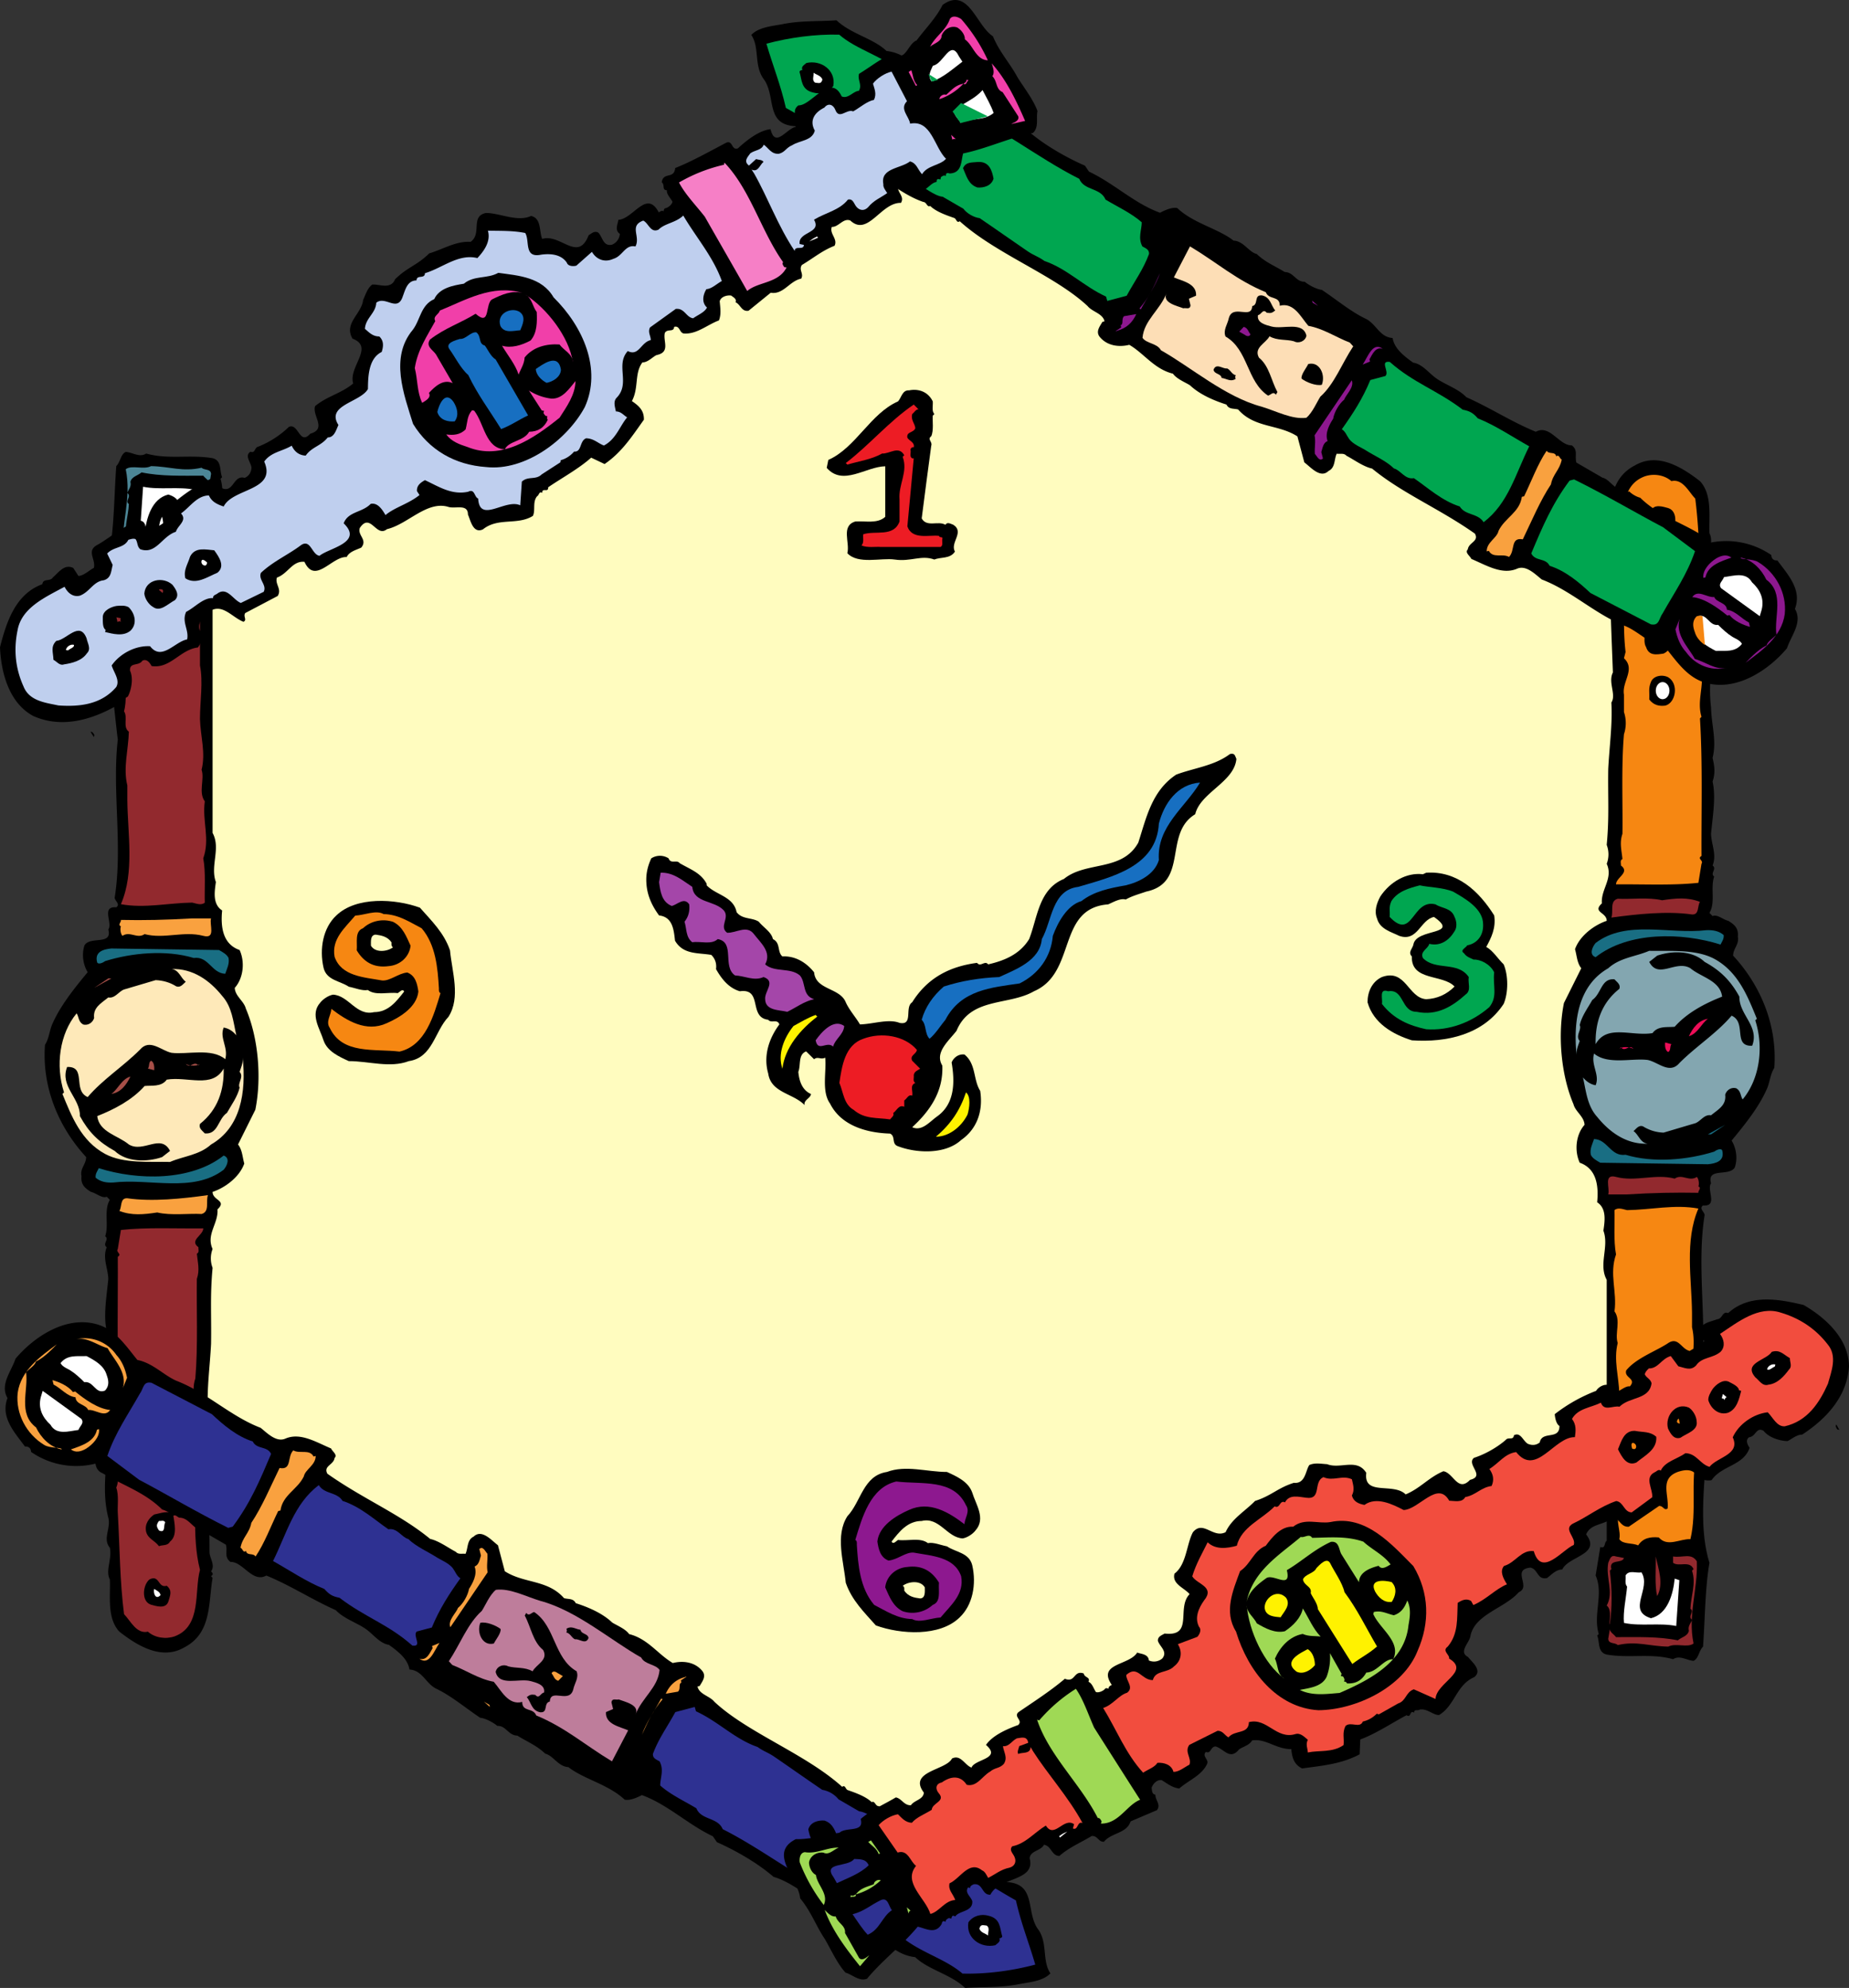 <svg xmlns="http://www.w3.org/2000/svg" width="127.168" height="136.727"><rect width="100%" height="100%" fill="#333333" stroke="none"/><path fill="#fffcbf" d="m62.48 8.15 51.97 30v60.003l-51.97 30.004-51.964-30.004V38.15l51.964-30"/><path d="M3.64 70.34c.567-1.245 1.47-2.359 2.391-3.476-.32-.515-.426-1.254-.215-1.855.41-.645 1.93.03 1.633-1.082.32-.43-.515-1.61.547-1.524.297-.215-.086-.43-.11-.656.571-3.559-.19-7.387.216-10.875-.106-.836-.215-1.95-.332-2.938-.235-3.152.761-6.906-.215-10.113.3-1.707.3-3.832.441-5.762.297-.3.297-.812.652-.976.461.023.946.41 1.407.11 1.523.429 2.992.054 4.566.32.656.164.465.87.656 1.308l-.109.11c.41 1.328-.352 2.746.215 4.02l-.32 1.964c-.387-.14-.247.3-.442.43v17.941c.582 1.063-.18 2.266.227 3.379-.086.621-.246 1.523.43 1.953-.11 1.113.03 2.316 1.202 2.723.375.816.266 1.93-.335 2.605.035.582.632.903.761 1.418.871 2.035 1.094 4.781.656 6.961l-1.19 2.39c.3.387.3.868.429 1.31-.32.921-1.309 1.663-2.18 1.952 0 .598 1.012.579.336 1.2.074.976-.797 1.718-.336 2.726a1.81 1.81 0 0 0 0 1.297c-.18 1.93-.074 3.207-.105 5.223-.075 1.523-.301 3.101-.215 4.57-.352.547.246 1.383-.106 2.07.106 2.82.215 5.102.215 7.72.031.429.406.87.106 1.3.054.055.14.105.105.223l-.105.109.105.105c-.297 1.739-.05 3.809-1.95 4.786-1.632.953-3.378-.247-4.46-1.082-.871-.934-.602-2.457-.656-3.594-.32-.602.16-1.383 0-2.18-.516-.621.086-1.308-.106-2.066-.656-2.575.32-5.14 0-7.723-.023-1.172-.41-2.309-.11-3.477-.136-.601-.19-1.03 0-1.628-.245-1.063 0-2.426.11-3.594-.023-.73-.41-1.438-.11-2.18-.32-.234.196-.535-.105-.758.266-.761-.109-1.793.32-2.5l-.214-.215c-.32.137-.707-.246-1.082-.332-.442-.27-.707-.515-.653-1.085-.109-.547.32-.813.32-1.31-1.898-2.058-3.046-4.804-2.831-7.718.3-.465.3-1.031.547-1.523"/><path fill="#fee9b9" d="M5.27 69.696c.16.235.109.567.44.762.352.105.677-.14.763-.441-.086-.727.48-1.008.976-1.415.461.086.707-.41 1.082-.546.739-.215 1.45-.43 2.176-.645.516.023.988.16 1.418.43.3.105.46-.16.652-.32-.351-.25-.46-.817-.976-.872 1.437-.054 2.61.762 3.476 1.844.688.762.762 1.77.977 2.715-.234-.29-.535-.48-.871-.535-.297.726.336 1.36.11 2.176-.946-.793-2.606-.301-3.692-.438-.707-.14-1.5-1.012-2.176-.215-1.168 1.168-2.55 2.035-3.594 3.258-1.062-.46-.05-2.121-1.414-2.07-.515 1.343.903 2.125.88 3.379.589 1.086 1.296 1.793 2.39 2.394.816.781 2.23.781 3.261.426l.547-.426c-.633-1.223-1.824.16-2.832-.441-.738-.621-2.039-.836-2.176-1.953 1.168-.461 2.391-1.094 3.258-2.07.461-.052 1.149.085 1.524-.438 1.449-.238 3.133.633 3.914-.762.035 1.5-.406 2.832-1.63 3.809-.105.3.161.46.333.652.922.086.89-.977 1.523-1.414.32-.57.73-1.117.871-1.738-.164-.301.32-.73 0-1.082.106-.336.247-.602.211-.989.25 2.403-.136 4.817-2.175 5.985-.817.738-1.88.793-2.82 1.199-1.415-.031-3.188.133-4.462-.547-1.664-.898-2.316-2.605-2.941-4.129l.11-.105c-.602-1.856-.301-4.032.867-5.438"/><path fill="#a64f48" d="m7.66 67.294-1.187.652.976-.652zm0 0"/><path fill="#196e83" d="M6.793 80.345c2.672.847 6.34.902 8.59-.868.46.16.25.688 0 .977-2.11 1.61-5.082.578-7.613.879-.461.023-.868-.055-1.192-.332-.031-.27.11-.43.215-.656m.867-15.11 7.402.106c.247.14.547.3.657.547.074.41-.11.73-.227 1.086-.945-.036-1.137-1.227-2.168-1.086-1.91-.579-4.27-.352-6.09.214-.14.106-.441.247-.547.106-.214-.758.438-.922.973-.973"/><path fill="#a64f48" d="M8.969 74.04c-.266.566-.653 1.094-1.309 1.2.465-.333.688-1.009 1.309-1.2"/><path fill="#92292e" d="M8.422 99.704c-.352-.215.305-.867-.32-.535-.16-1.113.32-2.102 0-3.152l.109-.118c-.195-3.101-.086-6.578-.11-9.46.32-.196-.16-.301 0-.536l.215-1.308c1.825-.196 3.786-.086 5.664-.11 0 .485-.988.817-.332 1.297-.023.14.086.356-.109.442.055.601.215 1.117 0 1.738-.031 2.015.086 4.62-.105 6.851-.16.442-.16 1.086 0 1.524v1.203c.16.89-.817 1.734 0 2.496l-.11.43c.301 2.562-.191 5.062.43 7.508-.406 1.468.14 3.863-1.738 4.57-.621.215-1.36.105-1.844-.32-.793.18-1.203-.766-1.64-1.204-.29-2.25-.29-4.515-.43-6.96-.032-.442.085-1.223-.106-1.739.426-1.008-.496-1.906.426-2.617"/><path fill="#f9a13f" d="M8.758 82.415c1.703.246 3.754.031 5.543-.215-.16.43.14 1.14-.438 1.297-.89-.05-2.093.121-3.047-.105-.945.14-1.738.226-2.605-.106.191-.3.031-.902.547-.871m-.442-18.703c-.246-.11.032-.278 0-.442 1.524.036 3.153 0 4.903-.105h1.297c-.13.437.355 1.437-.536 1.2-1.343-.352-2.69.237-4.035-.118-.515.355-.996-.234-1.523.117-.16-.172-.16-.547-.106-.652"/><path fill="#92292e" d="M8.758 55.013v-.989c-.301-1.218.074-2.465.105-3.699-.441-.32-.054-.996-.332-1.402.196-.711.086-1.664.117-2.285 0-.387-.085-.871-.226-1.309.46-1.965-.02-3.914.441-5.879.73.031 1.578-.566 2.176.117.57.055 1.086-.03 1.418-.547.406.196 1.05.055 1.297.43-.129.578.281 1.223 0 1.856-.215.484.547.836 0 1.191v3.27c.226 1.136 0 2.468 0 3.69.031 1.169.406 2.317.11 3.485.222.657-.239 1.543.222 2.176-.191 1.356.375 2.555-.106 3.918.18.941.075 2.176.106 3.043-.246.219-.602.055-.867 0-1.64.023-3.274.41-4.903.11.954-2.212.461-4.837.442-7.176"/><path fill="#4c8696" d="M8.648 32.274c.407-.32 1.223.055 1.739-.215 1.308.024 2.175.41 3.476.11.192.191.633.055.653.43l-.106.652c-.023-.215-.3-.352-.43-.535-1.449 0-2.918.054-4.246-.227-.25.227-.68.281-.765.656.086.332-.137.512-.211.762.32.246-.196.547.105.758-.03.871-.406 1.738-.105 2.617l-.11.11c.27.62 1 .128 1.407.43v.437c-.676-.106-1.246.27-1.633-.332-.074-1.95.633-3.688.226-5.653"/><path fill="#fff" d="M9.84 33.477c1.148.235 2.445-.035 3.594.215.074.762-.141 1.66-.215 2.496.183.196.074.516.105.762-.222.41-.738.14-1.094.215-.707-1.113 1.043-2.625-.652-3.152-1.137.277-1.523 1.629-1.633 2.722l-.32-.105.215-3.153"/><path d="M10.281 108.63c.707-.356.567.62 1.188.437.41.344.226.676.11 1.086-.184.547-.872.297-1.192.215-.688-.215-.57-1.363-.106-1.738m.321-11.852c.437-.054.812.051 1.093.426-.03.516.075.742-.117 1.203-.164.43-.785.535-1.191.324-.739-.464-.516-1.773.215-1.953m0 7.387c.406-.074 1.007-.32 1.308 0 .074.55.32 1.45-.215 1.86-.172.32-.527.21-.761.32-.301-.407-.739-.493-.88-.977-.128-.547.192-.953.548-1.203m.105-3.805c.496-.074 1.008-.16 1.203.438.192.3.074.73.106 1.086-.266.761-1.137.386-1.63.332-.57-.528-.331-1.555.321-1.856"/><path fill="#a64f48" d="M10.387 72.954c.191.078.246.379.215.656l-.43-.117c.129-.16.023-.41.215-.539"/><path fill="#fff" d="M10.602 109.282c.16.11.406.195.437.43-.332.355-.512-.13-.437-.43m.332-4.676c.128.024.355-.086.43.11-.141.191.05.761-.43.547-.192-.282-.192-.387 0-.657m.214-3.484v.437c-.246 0-.57-.085-.441-.437h.441m0-65.586c.192.738.075 1.961.106 2.723-.192-.848-.567-1.875-.106-2.723"/><path fill="#a64f48" d="m13.648 73.278.106-.105c-.16.16-.707.16-.977 0 .301.351.57-.25.871.105"/><path fill="#fff" d="m14.3 37.392.11-.11c-.164-1.305-.164-2.527 0-3.7.086.11-.195 1.009.211 1.298-.512.933.086 1.91-.105 2.941-.106.227-.16.578-.536.438l-.546-.106c.128-.41 1.062-.031.867-.761"/><path d="M121.484 74.974c-.566 1.242-1.468 2.355-2.39 3.472.32.516.43 1.254.215 1.856-.407.644-1.93-.032-1.63 1.086-.324.425.512 1.605-.55 1.52-.297.214.086.429.11.655-.571 3.559.19 7.391-.216 10.875.106.836.215 1.954.332 2.938.239 3.156-.761 6.91.215 10.113-.3 1.707-.3 3.832-.441 5.762-.297.3-.297.816-.652.976-.461-.023-.946-.41-1.407-.109-1.523-.43-2.992-.05-4.566-.32-.656-.16-.461-.867-.656-1.309l.109-.105c-.41-1.332.352-2.746-.215-4.024l.32-1.96c.387.136.247-.301.442-.43V88.024c-.582-1.062.183-2.261-.227-3.379.086-.62.246-1.523-.43-1.953.11-1.113-.03-2.312-1.199-2.722-.375-.817-.27-1.93.332-2.606-.03-.578-.632-.902-.761-1.418-.867-2.035-1.094-4.781-.657-6.96l1.192-2.391c-.3-.387-.3-.868-.43-1.309.324-.922 1.309-1.66 2.18-1.953 0-.598-1.008-.578-.332-1.2-.078-.976.793-1.714.332-2.722a1.82 1.82 0 0 0 0-1.3c.183-1.93.074-3.208.105-5.223.078-1.524.301-3.098.215-4.567.356-.547-.246-1.387.106-2.07-.106-2.82-.211-5.106-.211-7.723-.031-.43-.41-.87-.11-1.297-.054-.054-.14-.109-.105-.226l.105-.11-.105-.105c.3-1.738.05-3.809 1.95-4.785 1.632-.953 3.378.25 4.464 1.086.867.933.602 2.457.652 3.593.325.598-.16 1.383 0 2.176.516.621-.086 1.309.11 2.07.652 2.575-.325 5.137 0 7.723.02 1.168.406 2.305.105 3.473.14.601.195 1.031 0 1.633.246 1.058 0 2.422-.105 3.59.02.73.406 1.437.105 2.18.32.234-.191.534.11.76-.27.763.105 1.79-.325 2.497l.215.219c.32-.14.707.242 1.082.328.442.27.711.516.656 1.086.106.547-.324.812-.324 1.308 1.903 2.059 3.047 4.805 2.832 7.723-.3.461-.3 1.027-.547 1.524"/><path fill="#83a6b0" d="M119.855 75.614c-.16-.234-.109-.566-.44-.762-.353-.105-.677.141-.763.442.086.73-.48 1.008-.972 1.414-.465-.086-.711.41-1.086.547-.739.215-1.446.43-2.176.644a2.82 2.82 0 0 1-1.418-.43c-.297-.105-.46.165-.652.325.355.246.46.812.976.867-1.437.055-2.605-.762-3.476-1.844-.688-.761-.762-1.77-.977-2.715.238.29.54.485.871.54.301-.731-.332-1.364-.11-2.18.946.793 2.61.3 3.692.441.707.137 1.5 1.008 2.176.215 1.168-1.172 2.555-2.039 3.594-3.262 1.062.461.054 2.125 1.414 2.07.515-1.343-.899-2.124-.88-3.378-.589-1.082-1.296-1.793-2.39-2.39-.816-.786-2.23-.786-3.261-.43l-.547.43c.632 1.222 1.824-.165 2.832.437.742.625 2.039.836 2.18 1.953-1.172.46-2.395 1.094-3.262 2.07-.461.055-1.149-.086-1.524.438-1.449.238-3.133-.633-3.914.761-.035-1.5.406-2.832 1.63-3.804.108-.301-.161-.461-.333-.657-.922-.086-.89.977-1.523 1.418-.32.567-.73 1.114-.868 1.735.16.3-.324.73 0 1.086-.109.332-.246.597-.214.984-.247-2.402.14-4.812 2.175-5.984.817-.739 1.88-.793 2.82-1.2 1.419.032 3.188-.128 4.466.547 1.66.899 2.312 2.606 2.937 4.13l-.11.105c.602 1.855.301 4.035-.867 5.437"/><path fill="#196e83" d="m117.465 78.017 1.187-.653-.972.653zm.867-13.051c-2.672-.848-6.34-.903-8.59.867-.46-.16-.246-.684 0-.977 2.113-1.609 5.082-.578 7.613-.879.461-.02.872.055 1.192.332.031.27-.106.43-.215.657m-.867 15.109-7.403-.105c-.246-.141-.546-.301-.652-.547-.078-.406.106-.73.223-1.082.945.03 1.137 1.222 2.168 1.082 1.91.578 4.27.355 6.094-.215.136-.106.437-.246.546-.106.211.762-.441.922-.976.973"/><path fill="#ed0e58" d="M116.156 71.27c.266-.566.653-1.093 1.309-1.199-.461.332-.688 1.008-1.309 1.2"/><path fill="#f68712" d="M116.703 45.606c.352.215-.3.868.32.536.16 1.117-.32 2.101 0 3.156l-.105.117c.191 3.098.086 6.574.105 9.457-.32.195.16.3 0 .539l-.214 1.309c-1.825.191-3.786.086-5.664.105 0-.48.988-.816.335-1.297.02-.14-.085-.355.106-.441-.055-.602-.215-1.113 0-1.738.031-2.016-.086-4.622.105-6.852a2.42 2.42 0 0 0 0-1.523v-1.2c-.16-.89.817-1.738 0-2.5l.11-.43c-.301-2.562.191-5.062-.43-7.507.406-1.469-.14-3.86 1.738-4.57.621-.215 1.36-.106 1.844.324.793-.184 1.203.761 1.64 1.199.29 2.254.29 4.516.43 6.96.032.442-.085 1.224.106 1.74-.426 1.007.496 1.91-.426 2.616"/><path fill="#92292e" d="M116.371 62.895c-1.707-.246-3.754-.03-5.547.215.16-.43-.137-1.136.438-1.297.894.051 2.093-.12 3.05.106.942-.14 1.735-.227 2.606.11-.195.296-.035.898-.547.866m.438 18.704c.246.109-.032.28 0 .44-1.524-.03-3.153 0-4.903.11h-1.297c.13-.441-.355-1.441.536-1.203 1.343.356 2.695-.238 4.035.117.515-.355.996.239 1.523-.117.16.172.16.547.106.653"/><path fill="#f68712" d="M116.371 90.298v.988c.297 1.223-.078 2.465-.11 3.7.442.32.055.995.333 1.406-.192.707-.086 1.66-.117 2.285 0 .382.085.867.226 1.308-.46 1.961.02 3.914-.441 5.875-.73-.03-1.575.57-2.176-.117-.57-.055-1.086.031-1.418.547-.406-.191-1.05-.055-1.297-.43.129-.578-.277-1.222 0-1.855.215-.48-.547-.836 0-1.192v-3.27c-.226-1.136 0-2.468 0-3.687-.031-1.172-.406-2.32-.11-3.488-.222-.652.239-1.543-.222-2.176.191-1.351-.375-2.554.106-3.914-.18-.945-.075-2.18-.106-3.047.246-.214.602-.054.867 0 1.64-.023 3.274-.41 4.903-.109-.954 2.21-.461 4.836-.438 7.176"/><path fill="#92292e" d="M116.477 113.036c-.407.32-1.223-.055-1.739.215-1.308-.02-2.175-.406-3.476-.106-.192-.195-.63-.054-.653-.43l.11-.656c.02.215.3.356.426.54 1.449 0 2.918-.055 4.25.222.246-.222.675-.277.761-.656-.086-.332.137-.512.215-.758-.324-.246.192-.547-.11-.762.032-.87.407-1.738.11-2.617l.106-.105c-.27-.625-.997-.133-1.407-.434v-.437c.676.105 1.246-.27 1.633.332.074 1.953-.633 3.691-.226 5.652"/><path fill="#fff" d="M115.285 111.833c-1.148-.234-2.445.035-3.594-.211-.074-.762.141-1.664.215-2.5-.18-.191-.074-.516-.105-.762.226-.406.738-.14 1.094-.215.707 1.118-1.04 2.63.652 3.153 1.14-.278 1.523-1.63 1.633-2.723l.32.106-.215 3.152"/><path d="M114.848 36.684c-.711.352-.57-.625-1.192-.44-.406-.345-.226-.677-.11-1.083.184-.547.872-.3 1.192-.215.688.215.57 1.36.11 1.738m-.325 11.848c-.437.055-.812-.05-1.093-.426.03-.515-.075-.742.117-1.203.164-.43.785-.535 1.191-.32.742.46.516 1.77-.215 1.95m0-7.388c-.406.075-1.007.32-1.308 0-.074-.546-.32-1.449.215-1.855.172-.324.527-.215.761-.324.301.41.743.492.88.976.128.547-.192.957-.548 1.203m-.105 3.805c-.492.078-1.008.164-1.203-.437-.192-.301-.074-.73-.106-1.082.266-.766 1.137-.387 1.63-.336.57.527.331 1.558-.321 1.855"/><path fill="#ed0e58" d="M114.738 72.356c-.191-.078-.246-.375-.215-.656l.43.117c-.129.164-.02.41-.215.54"/><path fill="#fff" d="M114.523 36.028c-.16-.105-.406-.195-.437-.43.332-.351.516.13.437.43m-.332 4.676c-.129-.02-.351.086-.43-.105.141-.196-.05-.762.43-.547.196.277.196.386 0 .652m-.214 3.484v-.437c.25 0 .57.086.441.437h-.441"/><path fill="#92292e" d="M113.977 109.774c-.192-.738-.075-1.96-.106-2.722.191.847.566 1.879.106 2.722"/><path fill="#ed0e58" d="m111.48 72.032-.109.11c.16-.16.707-.16.977 0-.301-.356-.57.246-.868-.11"/><path fill="#92292e" d="m110.824 107.923-.105.105c.16 1.309.16 2.531 0 3.7-.086-.106.191-1.008-.215-1.297.516-.934-.086-1.91.105-2.942.11-.222.16-.578.536-.437l.546.105c-.125.41-1.058.035-.867.766"/><path d="M39.094 121.54c-.7-.035-1.04-.793-1.594-.926-.61-.578-1.156-.77-1.922-1.242-.625-.012-.766-.688-1.371-.668-.262-.215-.77-.512-1.187-.562-.993-.665-1.965-1.489-2.993-1.985-.742-.344-.957-1.273-1.867-1.332-.11-.73-.789-1.25-1.41-1.695-.578-.09-.992-.617-1.441-.977-.594-.492-1.63-.781-2.211-1.406-1.723-.773-3.051-1.668-4.778-2.383-.965.531-1.61-.969-2.468-.937-.457-.352-.188-.703-.317-1.188-.707-.41-1.2-.691-1.793-1.039-.496-.101-.773-.82-1.41-.816-.137-.043-.27-.242-.426-.121a1.714 1.714 0 0 0-.758-.442c-1.195-1.191-2.738-1.676-4.086-2.492-.304-.117-.453-.352-.496-.664a5.447 5.447 0 0 1-4.43-.805c-.007-.265-.183-.39-.417-.367C1 98.505.016 97.49.516 96.153c-.543-.922.265-1.828.55-2.703 1.313-1.558 3.586-3.043 5.75-2.32 1.18.398 1.891 1.504 2.633 2.406 1.067.211 1.79 1.04 2.688 1.434 2.078.797 3.707 2.437 5.789 3.234.433.34 1.074 1.031 1.719.734 1.027-.43 2.105.258 3.125.684.085.21.464.434.242.652-.067.493-.79.543-.496 1.086 2.445 1.73 4.988 2.77 7.07 4.485.617.136 1.297.652 1.758.882.187.211.433.106.672.145.187-.39.086-.957.562-1.188.57-.55 1.25.29 1.668.594l.473 1.79c1.328.855 2.937.562 4.074 1.85.297.087.633-.003.805.345.855.273 1.832.687 2.504 1.328.273.183.914.43 1.168.8 1.292.317 1.992 1.403 3.003 1.989.72-.176 1.54-.074 2.047.57.262.36-.023.703-.199 1.008l-.148.039c.12.543.84.648 1.156 1.043 2.273 2.137 6.281 3.582 8.793 5.855.215-.16.226.168.379.223.547.192 1.246.438 1.652.832.227-.117.234.258.473.274 1.707.582 3.078 2.07 4.664 2.582a6.71 6.71 0 0 0 1.781 1.03c.621.833 1.875.68 2.344 1.606 2.14.114 1.281 2.133 2.23 3.317.614.949.22 2.097.797 2.965-.52.554-1.496.609-2.195.75-1.246.246-2.465.168-3.668.253-1.016-.96-2.52-1.238-3.434-2.117-2.023-.23-2.68-2.308-4.703-2.726l-.039-.149c-.738-.14-1.258-.761-2.086-.96-.863-.626-1.965-1.423-2.914-1.688-1.09-.942-2.547-1.785-3.898-2.387l-.274-.402c-1.77-.844-3.097-2.184-4.887-2.836-.328.18-.867.402-1.187.312-1.113-1.05-2.828-1.414-3.863-2.234"/><path fill="#f9a13f" d="m33.285 117.04.41.363-.039-.148zm-.183-.106-.762-.44.762.44M1.215 95.806c.219-1.575 1.582-2.52 2.695-3.348-.14.14-.844.922-1.441 1.184-.059.273-.446.488-.676.738.172 1.265-.578 2.836.687 3.797.325.68.942 1.347 1.762 1.515.035-.168-.808-.058-1.207-.316-1.2-.73-1.969-2.121-1.82-3.57"/><path fill="#2e3192" d="M61.914 133.134c-.312-.207-1.098-.54-1.262-.856-.726-.199-1.527-.664-1.652-1.469-.184-.128-.371-.175-.586-.078-3.129-1.218-5.672-3.39-8.71-4.925-.34-.829-1.474-.606-1.81-1.434-.722-.445-1.789-.938-2.488-1.57.008-.551.27-1.067-.043-1.66-.215-.122-.476-.204-.457-.512.403-1.082.957-1.801 1.54-2.875l1.335-.356.086.301c1.54.703 2.66 1.91 4.234 2.453.446.32.672.352 1.13.656 1.206.825 2.101 1.465 3.32 2.293a1.82 1.82 0 0 1 1.12.653c.364.21.946.55 1.419.824.566.055 1.316.7 1.836.941.18.29.281.668.687.782.809-.004 1.453.68 2.184 1.004.191.308.605-.02.656.382.156-.12.297.086.426.122.168.136.726.335.894.64.43.067.942.363 1.215.707.992.363 1.922 1.027 2.883 1.547.371 1.629.844 2.758 1.332 4.418-1.598.426-3.371.66-5.008.617-1.195-1.039-2.98-1.469-4.281-2.605"/><path fill="#f9a13f" d="M28.84 114.079c.5.164.71-.371.914-.723l-.04-.144.513-.215c-.352.492-.688 1.61-1.387 1.082m-11.922-7.406c-.215.156-.223-.168-.379-.223.133-.719.613-.996.746-1.71.742-1.11 1.32-2.497 1.942-3.774.87.16.507-.774.945-1.211.45.258 1.11-.113 1.394.422l.145-.04c.004.637-.715.915-.816 1.41-.442.91-1.454 1.266-1.606 2.344l-.156.036c-.512 1.05-.942 2.218-1.555 3.125-.191-.27-.578-.024-.66-.38M4.875 99.688c.75-.261 1.625-.535 1.793-1.355l.144-.04c.063.532-.43 1.063-.91 1.356-.328.184-.699.29-1.027.04"/><path fill="#be7d9b" d="M36.879 117.985c-.211-.558-.969-.215-.961-.93-.969.258-1.453-.808-1.961-1.386-1.031-.188-1.898-.79-2.852-1.156l-.234-.258c.77-1.156 1.29-2.59 2.266-3.461.242-.371.539-1.102.968-1.45.977-.124 2.051.462 3.075.766 2.5.672 4.851 2.73 6.918 3.89.25.493.992.45 1.265.856-.105 1.207-1.21 1.914-1.656 3.07.324-.667-.742-.878-1.156-1.042-.156.058-.465-.121-.496.21l.113.45-.492.21c-.059.845.976 1.009 1.527 1.255l-1.113 2.133c-1.86-1.114-3.184-2.317-5.211-3.157"/><path fill="#2e3192" d="M23.348 109.892c-.48-.094-.711-.227-1.04-.606-1.199-.473-2.464-1.328-3.53-1.922.937-1.875 1.437-3.937 3.148-5.219.386.637 1.25.454 1.636 1.086 1.227.391 2.227 1.317 3.149 1.95.621-.11.906.55 1.371.671.52.512 1.39.895 1.922 1.239.27.18.906.426 1.16.8.16.215.246.512.5.66-.797 1.114-1.445 2.126-1.965 3.387l-1.039.274c-.297.3.422 1.066-.3.969-1.618-1.446-3.25-1.946-5.012-3.29"/><path d="M36.23 116.727c.227-.175.301-.195.586-.156.266.317.364-.133.602-.16.102-.559-.602-.695-.93-.789-.785-.207-2.168.383-2.398-.633.082-.398.547-.558.855-.383.543.153 1.145.032 1.684.344.258-.484 1.105-.773.726-1.465-.71-.57-.84-1.59-1.265-2.37l.105-.184c.192.27.367-.036.543-.059 1.469.977 1.34 3.16 2.918 4.074.176.45-.148.832-.23 1.254-.274 1.008-1.563-.125-1.61.828-.464.102-.085.793-.671.739-.602-.125-.614-.704-.915-1.04"/><path fill="#2e3192" d="m9.566 101.774-2.183-1.636c.535-1.586 1.43-2.856 2.219-4.258.289-.39.23-.895.82-.774l4.152 2.16c.797.747 1.719 1.528 2.809 1.876.277.566.996.292 1.262.855-.77 1.82-1.43 3.387-2.641 5.004l-.309.082c-2.168-1.074-4.199-2.29-6.129-3.309"/><path fill="#fff" d="m2.805 96.095.129-.434 2.656 1.922c.234.3-.11.508-.195.766-.672.085-1.512.378-1.926-.36-.551-.504-.86-1.129-.664-1.894"/><path fill="#f9a13f" d="m43.547 120.599.281-.72-.281.72"/><path d="M66.605 132.208c.32-.445.88-.594 1.387-.445.832.195.77.851.938 1.421-.028.11-.13.114-.2.133.114.227-.144.348-.277.473-1.012.23-2.039-.504-1.848-1.582m-7.745-3.981c.355-.613.8-.89 1.515-.882.574.207.93.664.957 1.172-.234.66-.875 1.23-1.516.882-.632-.168-.734-.699-.957-1.172m3.848 1.598c.27-.355.55-.46 1-.426.633.047 1.004.606 1.25 1.098.207.629-.336 1.07-.934.969-.609-.25-1.375-.832-1.316-1.64m-7.113-4.005c.144-.508.691-.637 1.11-.605.632.207.753.808.987 1.328-.195.445-.59.379-1 .422-.816.062-.996-.614-1.097-1.145"/><path fill="#fff" d="M59.727 128.466c.05-.094.105-.246.253-.223.11.086.348.102.325.313-.149.199-.535.222-.578-.09"/><path fill="#f9a13f" d="M31.492 110.595c.36-.297.688-.864.766-1.317.238-.37.594-.98.383-1.539.308-.105.347-.492.437-.75l-.113-.45c.254-.226.39.142.558.325.032.43-.078.836.016 1.274l-2.566 3.78c-.192-.48.425-1.007.52-1.323"/><path fill="#fff" d="M67.36 132.645c.085-.324.253-.226.5-.207.242.164.077.446.1.68-.202-.14-.534-.21-.6-.473m-3.903-2.386c.316.12.363.148.512.422-.336.152-.336-.293-.512-.422"/><path fill="#f9a13f" d="m45.477 116.821.093.051c-.66.773-.992 1.496-1.414 2.441.278-.843.875-1.66 1.32-2.492"/><path d="M33.035 111.614c.399-.09 1.067.172 1.39.422.071.266-.37.79-.456 1-.774.207-1.207-.738-.934-1.422"/><path fill="#f9a13f" d="M5.195 96.102c-.59-.07-.976-.601-1.511-.875l-.075-.304c.493.136 1.09.41 1.41.82l.149-.039c.66.543 1.574 1.195 2.41 1.273-.387.555-1.012-.054-1.515 0-.145-.39-.852-.367-.868-.875m32.742 18.988c.07-.183.262-.132.391-.034l.383.222-.316.324c-.278-.074-.31-.34-.458-.511"/><path fill="#fff" d="M4.867 94.274c-.125-.105-.605-.261-.699-.527.465-.586 1.117-.453 1.789-.477.598.313 1.195.657 1.379 1.297.137.367.2.75-.113 1.075-.668.273-.774-.672-1.426-.579-.277-.285-.672-.636-.93-.789"/><path fill="#f9a13f" d="M7.402 92.724c-.726-.2-1.379-.766-2.156-.622a2.662 2.662 0 0 1 2.762 1.094c.387.422.61.961.73 1.567l-.289.71c.328-1.101-.648-1.988-1.047-2.75m39.68 22.633c.379-.164-.172.149-.254.227l.04.144c-.227.07-.028.434-.24.622l-.839.144c.266-.601.707-.98 1.293-1.137"/><path d="M38.937 112.274c.082-.078.043-.175.02-.25.36-.226.637.036.969.067.043.308.508.254.55.566-.183.488-.62.047-.933.09-.242-.113-.3-.398-.606-.473m45.899-95.726c.7.031 1.043.789 1.598.922.609.578 1.156.77 1.925 1.238.621.012.762.687 1.371.668.262.215.77.508 1.184.562.996.66 1.969 1.485 2.996 1.977.742.344.961 1.277 1.871 1.332.11.73.79 1.246 1.41 1.695.582.086.996.614 1.446.969.593.496 1.629.781 2.21 1.406 1.723.77 3.051 1.664 4.782 2.38.965-.536 1.61.964 2.473.933.453.347.187.703.316 1.183l1.793 1.04c.496.101.777.82 1.41.812.137.043.27.246.426.125.176.187.508.383.762.441 1.195 1.184 2.738 1.668 4.086 2.485.308.113.457.351.5.66a5.48 5.48 0 0 1 4.43.8c.007.266.183.391.417.368.719.984 1.707 2.004 1.207 3.336.547.922-.261 1.828-.547 2.707-1.312 1.558-3.582 3.047-5.746 2.328-1.18-.398-1.894-1.504-2.636-2.402-1.067-.211-1.79-1.04-2.692-1.434-2.078-.793-3.71-2.43-5.789-3.223-.437-.34-1.078-1.03-1.719-.734-1.03.43-2.11-.254-3.125-.68-.09-.21-.468-.433-.246-.652.063-.492.79-.547.492-1.086-2.445-1.727-4.992-2.766-7.074-4.477-.617-.132-1.297-.648-1.758-.878-.191-.211-.437-.106-.675-.145-.188.39-.082.957-.563 1.188-.566.55-1.246-.286-1.664-.59l-.477-1.79c-1.328-.851-2.937-.558-4.074-1.847-.297-.086-.636.008-.804-.34-.86-.273-1.832-.687-2.508-1.324-.278-.184-.914-.43-1.172-.8-1.293-.317-1.992-1.4-3.004-1.985-.719.176-1.54.074-2.05-.567-.263-.363.027-.707.202-1.011l.145-.04c-.121-.539-.84-.648-1.156-1.039-2.274-2.132-6.286-3.574-8.801-5.843-.215.156-.227-.168-.38-.223-.546-.191-1.25-.434-1.651-.828-.227.113-.235-.262-.473-.274-1.711-.582-3.082-2.066-4.668-2.578a6.555 6.555 0 0 0-1.785-1.027c-.621-.832-1.875-.676-2.344-1.605-2.14-.11-1.281-2.13-2.234-3.313-.618-.95-.223-2.098-.801-2.965.52-.554 1.492-.61 2.195-.75 1.242-.246 2.465-.172 3.664-.258 1.02.961 2.524 1.235 3.438 2.11 2.027.23 2.683 2.308 4.71 2.722l.04.145c.734.144 1.254.766 2.082.96.867.622 1.969 1.423 2.918 1.684 1.09.942 2.55 1.786 3.902 2.38l.274.406c1.77.84 3.101 2.18 4.89 2.832.328-.184.867-.407 1.188-.32 1.113 1.054 2.828 1.413 3.863 2.234"/><path fill="#8d188f" d="m90.652 21.036-.41-.36.04.145zm.188.109.762.438-.762-.438m31.91 21.086c-.215 1.575-1.578 2.52-2.691 3.348.144-.137.843-.922 1.441-1.184.063-.273.441-.488.676-.738-.176-1.265.574-2.84-.696-3.793-.324-.683-.94-1.351-1.761-1.515-.035.164.808.058 1.207.312 1.199.73 1.972 2.117 1.824 3.57"/><path fill="#00a650" d="M62 4.981c.316.207 1.102.54 1.266.856.726.199 1.527.66 1.656 1.465.183.132.367.175.586.078 3.125 1.215 5.676 3.383 8.719 4.918.335.824 1.468.601 1.808 1.43.723.44 1.79.933 2.492 1.562-.011.555-.273 1.07.043 1.66.215.125.477.203.457.516-.402 1.078-.953 1.8-1.539 2.875l-1.332.355-.086-.297c-1.539-.703-2.664-1.91-4.234-2.449-.45-.32-.676-.351-1.133-.652-1.21-.824-2.101-1.465-3.324-2.293-.402-.051-.879-.324-1.121-.649l-1.422-.824c-.563-.05-1.316-.7-1.836-.937-.18-.29-.281-.668-.687-.782-.809.004-1.454-.68-2.184-1-.191-.308-.606.02-.66-.382-.156.12-.297-.086-.426-.122-.168-.136-.723-.332-.89-.64-.434-.063-.946-.36-1.22-.703-.992-.364-1.921-1.024-2.882-1.543-.375-1.63-.848-2.758-1.34-4.418 1.598-.426 3.371-.664 5.008-.621 1.195 1.039 2.98 1.46 4.281 2.597"/><path fill="#8d188f" d="M95.102 23.993c-.5-.164-.711.371-.915.723l.04.148-.508.211c.347-.492.683-1.61 1.383-1.082"/><path fill="#f9a13f" d="M107.031 31.384c.215-.157.227.168.38.222-.13.715-.61.996-.743 1.711-.738 1.11-1.316 2.496-1.934 3.778-.875-.16-.507.77-.949 1.21-.445-.257-1.105.118-1.39-.421l-.145.039c-.008-.633.71-.91.813-1.41.44-.91 1.453-1.266 1.605-2.344l.156-.035c.508-1.055.934-2.22 1.547-3.13.192.27.582.024.66.38"/><path fill="#8d188f" d="M119.082 38.352c-.746.262-1.621.536-1.785 1.356l-.149.039c-.062-.531.43-1.062.91-1.355.329-.184.7-.29 1.024-.04"/><path fill="#fddeb6" d="M87.059 20.099c.21.554.964.21.96.93.97-.262 1.458.8 1.965 1.382 1.032.188 1.899.785 2.852 1.152l.234.258c-.77 1.156-1.285 2.59-2.261 3.461-.239.371-.54 1.102-.965 1.453-.977.13-2.051-.457-3.074-.765-2.504-.664-4.86-2.72-6.926-3.88-.25-.488-.992-.448-1.266-.855.102-1.203 1.207-1.914 1.652-3.07-.324.668.747.875 1.157 1.039.156-.055.465.121.492-.207l-.11-.45.493-.21c.054-.848-.977-1.012-1.528-1.258l1.11-2.133c1.86 1.113 3.183 2.313 5.215 3.153"/><path fill="#00a650" d="M100.602 28.177c.476.09.71.222 1.039.597 1.199.473 2.464 1.328 3.535 1.922-.938 1.875-1.438 3.942-3.14 5.219-.391-.633-1.255-.45-1.641-1.082-1.227-.387-2.227-1.313-3.153-1.945-.62.109-.906-.551-1.37-.668-.52-.516-1.392-.895-1.923-1.239-.27-.18-.91-.425-1.164-.797-.16-.214-.25-.511-.5-.66.793-1.113 1.442-2.125 1.961-3.386l1.04-.278c.296-.3-.427-1.066.3-.968 1.617 1.44 3.25 1.94 5.016 3.285"/><path d="M87.707 21.352c-.227.18-.3.2-.586.157-.266-.313-.363.136-.601.164-.102.558.601.691.933.785.785.207 2.168-.383 2.399.633-.082.394-.551.558-.856.383-.543-.153-1.144-.032-1.684-.344-.257.484-1.105.777-.726 1.469.71.57.844 1.585 1.27 2.367l-.106.183c-.191-.27-.367.04-.543.059-1.469-.973-1.344-3.156-2.922-4.066-.176-.45.145-.833.227-1.254.273-1.008 1.566.12 1.61-.832.464-.102.085-.793.671-.739.602.125.613.7.914 1.035"/><path fill="#00a650" d="m114.39 36.27 2.188 1.637c-.535 1.586-1.426 2.856-2.215 4.258-.285.39-.23.894-.82.777l-4.156-2.156c-.793-.742-1.719-1.523-2.809-1.871-.277-.566-.996-.29-1.262-.852.766-1.824 1.426-3.39 2.633-5.007l.309-.082c2.168 1.066 4.203 2.28 6.133 3.296"/><path fill="#fff" d="m121.16 41.942-.129.438-2.656-1.922c-.238-.297.11-.508.195-.766.668-.086 1.508-.379 1.926.356.55.504.86 1.129.664 1.894"/><path fill="#8d188f" d="m80.387 17.493-.278.719.278-.719"/><path d="M57.312 5.911c-.32.45-.875.598-1.386.453-.832-.195-.77-.855-.938-1.422.024-.11.125-.113.2-.133-.118-.23.14-.351.273-.476 1.016-.23 2.043.5 1.851 1.578m7.75 3.977c-.355.609-.8.886-1.515.882-.57-.207-.93-.664-.957-1.171.234-.66.87-1.23 1.515-.887.633.168.735.699.957 1.176m-3.847-1.594c-.266.351-.555.46-1.004.422-.629-.043-1-.602-1.25-1.094-.207-.625.336-1.07.934-.973.609.254 1.378.836 1.32 1.645m7.117 3.992c-.145.508-.691.64-1.105.61-.637-.208-.762-.813-.993-1.329.196-.445.59-.379 1-.425.817-.063.996.613 1.098 1.144"/><path fill="#fff" d="M64.2 9.645c-.055.094-.11.25-.255.227-.113-.09-.351-.105-.328-.313.153-.199.535-.222.582.086"/><path fill="#8d188f" d="M92.453 27.481c-.36.297-.687.864-.762 1.317-.238.37-.593.984-.382 1.539-.309.105-.348.492-.434.754l.113.445c-.254.227-.39-.137-.558-.32-.035-.43.074-.836-.02-1.274l2.559-3.785c.195.48-.418 1.008-.516 1.324"/><path fill="#fff" d="M56.562 5.477c-.09.325-.257.227-.503.207-.243-.164-.079-.44-.106-.68.203.141.535.212.61.473m3.897 2.379c-.312-.117-.358-.144-.51-.418.335-.152.335.293.51.418"/><path fill="#8d188f" d="m78.46 21.274-.093-.054c.66-.774.992-1.496 1.414-2.442-.277.844-.875 1.664-1.32 2.496"/><path d="M90.91 26.466c-.398.09-1.066-.172-1.39-.422-.07-.266.367-.79.453-1.004.777-.207 1.21.738.937 1.426"/><path fill="#8d188f" d="M118.77 41.938c.593.07.976.602 1.515.875l.07.301c-.488-.133-1.09-.406-1.41-.816l-.144.043c-.664-.547-1.578-1.2-2.414-1.274.386-.558 1.011.051 1.515-.004.145.391.852.368.868.875M86.004 22.993c-.07.184-.266.137-.39.035l-.384-.218.313-.329c.281.075.312.34.46.512"/><path fill="#fff" d="M119.102 43.767c.125.105.605.261.699.523-.465.59-1.121.457-1.79.48-.6-.312-1.195-.652-1.382-1.293-.137-.367-.2-.75.113-1.078.668-.27.778.672 1.426.578.281.286.676.637.934.79"/><path fill="#f68712" d="M117.258 44.364c-.317-.226-.578-.504-.692-.887-.136-.367-.199-.75.114-1.078a.51.51 0 0 1 .414-.008"/><path fill="#8d188f" d="M116.566 45.321c.727.2 1.383.762 2.16.617-1.07.223-2.12-.187-2.765-1.09-.387-.421-.61-.96-.73-1.562l.289-.715c-.329 1.102.644 1.988 1.046 2.75M76.86 22.74c-.38.163.171-.15.253-.227l-.039-.145c.227-.07.028-.43.235-.621l.84-.145c-.262.602-.704.98-1.29 1.137"/><path d="M85.004 25.813c-.082.075-.04.176-.02.246-.355.23-.636-.03-.964-.062-.043-.309-.508-.258-.555-.566.183-.489.625-.047.933-.09.247.113.305.394.606.472m-57.832-6.605c.848-.84 1.5-.941 2.348-1.781.945-.278 1.835-.856 2.847-.793.801-.555-.039-1.762 1.055-1.985.926-.008 2.164.645 3.105.203.723.172.543 1.043.762 1.579 1.277-.38 2.457 1.644 3.195-.25.211-.133.414-.332.668-.176.293.297.325.953.93.828a.874.874 0 0 0 .55-.75c-.394-.254-.112-.73-.109-.961 1.051-.07 1.938-2.121 2.786-.512.09-.058.214-.164.336-.074.011-.074.011-.176.113-.215.137-.011.449-.215.492-.445-.137-.27-.414-.5-.383-.79-.367-.015-.113-.37-.355-.55.11-.742.851-.187.925-.977 1.188-.476 2.364-1.144 3.528-1.753.445-.16.332.55.785.398.61-.559 1.441-1.223 2.246-1.32.336 1.43 1.215-.239 1.84-.157.07-.503-.469-1.085.078-1.48.902.031 2.191-2.281 2.973-.617.445.195.78-.352 1.183-.383.246-.41-.113-.766.012-1.168.93-.574 1.484-1.059 2.437-1.445.739.687.918-.63 1.52-.852.61-.816 1.34-1.543 1.79-2.445 1.773-1.274 2.308 1.422 3.46 2.156.453 1.098 1.164 1.84 1.684 2.809.394.648 1.09 1.527 1.382 2.336-.105.488.114 1.125-.316 1.507-1.633.336-3.164 1.07-4.797 1.41-.156.547-.07 1.337-.922 1.376-.074-.016-.168-.059-.246.02l-.027.155c-.121-.09-.242.016-.332.075l-.035.164c-.075-.016-.168-.059-.246.015l-.024.16c-.465.032-.836.918-1.46.543-.247-.222-.263-.761-.712-.703l-.03.149c-.13-.082-.247.03-.337.09-.39.546.41.835.094 1.355-1.38-.04-2.266 2.344-3.48 1.215-.485-.2-.813.46-1.274.437-.18.473.426.825.187 1.297-.875.348-1.386.805-2.25 1.324-.23.356.153.59-.046.938-.801.16-1.22 1.117-2.094.969l-1.524 1.238c-.492.086-.554-.445-.898-.582.105-.234-.164-.352-.297-.461-.285-.043-.695.07-.789.383.043.523.11.879-.05 1.324-.813.305-1.516.953-2.391.902-.34-.008-.278-.57-.692-.457-.035.403-.45.098-.64.414-.141.575.406 1.32-.56 1.524-.237.086-.608.52-.98.504-.57.75-.234 1.73-.726 2.664.492.332.844.656.824 1.281-.785 1.094-1.504 2.234-2.703 3.047l-.922-.438c-.867.774-2.086 1.434-2.96 2.04.03.398-.43-.016-.403.386-.223-.148-.215.164-.36.23-.328.403-.093.97-.289 1.352-1.066.66-2.386.082-3.43.922-.695.324-.859-.644-1.034-1.015.004-.782-.91-.36-1.383-.54-1.465-.406-2.758 1.207-4.188 1.543-.742.61-1.125-1.187-1.867-.082-.168.528.555.801.098 1.352-.348.16-.82.273-1 .648-1.012-.062-2.168 1.922-2.903.329-.836-.086-1.125.812-1.894 1.082-.153.457.351.78.054 1.265l-2.234 1.176c-.16.242.149.465-.121.602-.871-.344-1.555-1.461-2.559-.543-.273.265-.586.632-.464 1.078.23.398.171.86-.11 1.23-1.234.149-1.894 1.48-3.187 1.277-.125-.234-.336-.519-.633-.367-.254.395-.879.082-.852.676.254.555.086 1.336-.14 1.777-.172.153-.715.36-.864.684-1.734.969-3.746 1.512-5.644.668C.598 48.341.07 46.22 0 44.513c.437-1.7 1.05-3.653 2.91-4.332.066-.438.52-.145.734-.473.43-.379.79-.93 1.395-.645l.355.551c.368-.02.696-.36 1.059-.555.156-.562-.504-1.132.176-1.546.91-.485 1.953-1.477 3.043-1.696.543.094.136.907.855.739.153-.48 1.516-.622.598-1.293.035-.34.45-.61.762-.618a10.993 10.993 0 0 1 2.738-1.77c.234.142.562.415.57.665.88.469.828-.914 1.633-.672.3-.129.438-.371.469-.684-.016-.375-.512-.832-.07-1.117.343.137.257-.293.539-.347a6.571 6.571 0 0 0 2.109-1.364c.664-.273.719 1.313 1.465.473 1.172-.336.11-1.234.332-1.898.84-.696 1.773-.852 2.62-1.555-.35-1.137 1.481-2.512-.046-3.082-.621-1.055.617-1.688.73-2.664.172-.383.297-.809.622-1.055.445-.058 1.277.375 1.574-.367"/><path fill="#bfcfee" d="M27.687 20.423c.184-.469.313-1.137.958-1.133.015-.43.566-.07.582-.5 1.199-.356 2.3-1.36 3.605-1.04.461-.487.938-1.155.723-1.886.757.024 1.675-.02 2.566.16.336.524-.113 1.743 1.09 1.493.625-.086 1.367-.043 1.77.542.081.266.468.27.66.211l1.07-.949c.32.551.906.746 1.473.48.656-.19.808-1.003 1.52-.85.366-.696-.458-1.419.538-1.778.371.18.5.875 1.051.62.43-.44 1.18-.464 1.7-.968.878 1.5 2.046 2.817 2.652 4.504-.36.195-.692.535-1.06.559-.226.359-.358.906.04 1.265-.176.34-.621.5-.953.739-.488-.067-.59-.715-1.195-.645l-1.77 1.273c-.172.329.055.579.05.872-.683.148-.82 1.14-1.581.753-.871.961.203 2.23-.77 3.215-.25.266-.101.653-.047.938.36 0 .532.27.774.406-.524.633-.766 1.504-1.598 1.938-.414-.153-.691-.485-1.222-.497-.465.172-.29.961-.829.914a1.87 1.87 0 0 1-.918.594l-.03.149c-.317.203-.848.547-1.282.828-.414.406-.934.093-1.363.496l-.11 1.629c-1.023-.477-2.8 1.281-2.894-.469-.27-.082-.223-.7-.684-.465-1.133.246-2.012-.347-2.976-.797-.313.176-.57.368-.551.75l.176.274c-.766.617-1.696.836-2.34 1.379-.23-.399-.543-.875-1.02-.77-.582.606-1.547.512-1.855 1.336 1.379 1.332-1.035 1.703-1.66 2.234-.536-.074-.602-1.168-1.262-.742-.89.676-1.902 1.102-2.77 1.914-.191.48.426.825.192 1.305l-1.574.766c-.54-.215-.934-1.125-1.598-.657-.098.09-.344.121-.305.325-.68-.047-1.246.636-1.855.941-.328.7.203 1.223.066 1.898-.847.153-1.746 1.512-2.547.47-.984-.063-2.078.5-2.644 1.323.152.493.59 1.012.312 1.485-1.05 1.226-2.558 1.36-3.972 1.265-.86-.187-2-.293-2.399-1.3-.543-1.196-.7-2.485-.414-3.868.274-1.57 1.942-2.289 3.234-2.996.208.418.57.727 1.047.614.684-.25.926-.98 1.641-1.059.527-.148.504-.621.621-1.055l-.379-.785c.461-.492 1.16-.355 1.457-.945.168-.043.328-.106.492-.047.164.21.09.492.325.695 1.093.39 1.488-.894 2.453-1.199.117-.434.804-.773.351-1.262.621-.437 1.086-1.222 1.918-1.238.203.457.602.621 1.016.762.629-1.274 3.672-1.07 2.789-3.09.46-.656 1.254-.707 1.89-1.094.192.403.485.656.962.684.433-.613 1.054-.656 1.515-1.25.461 0 .574-.52.738-.856-.882-1.37 1.5-1.554 2.028-2.472.008-.848.035-2.106.945-2.551.121-.371.164-.758-.164-1.067-.457 0-.707-.285-.988-.523.043-.746.742-1.066.781-1.797.621-.5 1.434.66 1.809-.398"/><path d="M34.266 18.767c1.41.187 3 .296 3.808 1.687 2.043 2.016 3.32 4.945 2.149 7.54-1.203 2.245-4.098 4.429-6.793 4.128-2.125-.145-3.918-1.16-5.024-2.973-.625-2.02-1.61-4.554-.02-6.46.528-.684.544-1.708 1.481-2.118.344-.77 1.328-.945 2.035-1.058.715-.59 1.606-.32 2.364-.746"/><path fill="#f13fa9" d="M35.937 20.15c-.75-.192-1.417.113-2.062.425-.55.254-.098 1.942-1.164 1.004-1.008.629-2.11.98-3.133 1.77-.332.472.215.73.406 1.027l1.149 1.976c-.653-.32-1.258.266-1.633.672.176.332-.215.524-.465.684-.363-.762-.305-1.617-.508-2.39.188-1.247.86-2.227 1.41-3.235-.19-.336.254-.457.31-.723 1.714-.687 3.6-1.84 5.69-1.21"/><path fill="#f67fc6" d="m49.793 11.333.031-.149c1.785 1.86 2.531 4.735 4.035 6.844-.09.121.016.242.082.344l.157.023c-.555 1.102-1.965.977-2.707 1.621-.899-1.59-1.946-3.406-2.918-5.113-.602-.773-1.348-1.531-1.774-2.351a10.96 10.96 0 0 1 3.094-1.22"/><path fill="#f13fa9" d="M66.113 1.317a11.83 11.83 0 0 1 1.828 2.832c-.843-.043-1.004-1.039-1.582-1.445.016-.328-.27-.668-.53-.816-.454-.153-.915.14-1.067.558-.008.426-.508.52-.793.77.347-.711 1.105-1.137 1.36-1.91.19-.293.589-.13.784.011"/><path fill="#176fc1" d="M32.758 22.856c.367.274.125.786.586.91.172.208.41.77.742.95l2.234 3.855c-.742.352-1.101.649-1.855.942-.828-1.34-1.598-2.336-2.262-3.723-.512-.434-.93-1.277-1.277-1.754-.356-.457.433-.637.707-.727.406.036.719-.488 1.125-.453"/><path fill="#f13fa9" d="M39.398 24.911c-.035-.602-.62-.8-.918-1.219-.878-.058-1.812.16-2.398.895-.027.469-.27.789-.414 1.176-.223-.7-.754-1.329-1.14-1.985.628.184 1.34-.02 1.964-.36.461-.526.45-1.3.422-1.956-.297-.399-.324-.953-.77-1.192 1.485.957 3.004 2.914 3.254 4.641"/><path fill="#176fc1" d="M35.73 21.446c.485.336.2.906.051 1.27-.445.02-1.082.238-1.363-.293-.293-.871.742-1.324 1.312-.977"/><path fill="#bfcfee" d="M52.527 9.95c.344.238.52.672 1.051.625.434-.117.477-.41.91-.59.524-.336 1.367-.293 1.551-1-.387-.695-.027-1.246.66-1.586.266-.34.61-.203.75.153.266.71.785-.086 1.23.109.481-.27.926-.684 1.43-.793.196-.406.032-.762-.07-1.117.274-.367.824-.723 1.281-.824l1.059 2.035c-.535.535.148 1.039.215 1.543 1.46-.29 1.656 1.613 2.469 2.418-.41.469-1.274.437-1.649 1.062-.324-.363-.363-.758-.828-.883-.64.504-2.05.446-1.832 1.567-.031.21.148.43.266.61-.446.323-.922.491-1.313.972-.254.266-.562.238-.785-.004-.195-.207-.234-.602-.602-.52-.582.739-1.57.914-2.336 1.383.555.957-1.105.801-.988 1.672l.297.066c-.035.403-.61.008-.64.41-1.153-1.718-1.84-3.66-2.786-5.324l-.176-.27c.457.216.563-.335.82-.53-.105-.16-.343-.133-.511-.192l-.488.446c-.395-.297-.094-.583.093-.844.313-.227.774-.203.922-.594"/><path fill="#f13fa9" d="M62.676 4.829c.129.34.11.707.406 1.027l-.09.059-.5-.969.184-.117"/><path fill="#fff" d="m65.953 3.876.238.367c-.656.488-1.328 1.113-2.109 1.363-.312-.386-.074-.73.078-1.086.738-.12 1.195-1.867 1.793-.644"/><path d="M5.957 43.911c.055.32.336.715.023 1.02-.355.52-1.02.68-1.585.765-.29.11-.493-.203-.72-.316-.01-.512-.218-.89.196-1.301.703-.055 1.61-1.422 2.086-.168m8.777-6.062c.34.468.77 1.097.22 1.543-.716.296-1.458.851-2.204.386-.145-.558.156-.945.324-1.496.34-.68 1.082-.48 1.66-.433M8.855 41.77c.457.457.579 1.157.125 1.602-.5.43-1.226.219-1.75.098l.032-.149c-.223-.148-.188-.59-.192-.91.035-.441.598-.68.942-.734.277-.028.625-.047.843.093m3.008-1.546c.25.324.5.714.168 1.054-.488.25-1.011.844-1.511.465-.297-.164-.567-.582-.594-.922.082-.98 1.297-1.191 1.937-.597"/><path fill="#176fc1" d="M31.18 27.626c.261.406.41.933.093 1.355-.457.043-1.023-.078-1.195-.644.098-.461.52-1.512 1.102-.711"/><path fill="#fff" d="M5.078 44.349c.082.164-.254.253-.402.386l-.145-.03c.04-.231.32-.415.547-.356m9.164-5.661c-.015.075-.015.176-.12.207-.192.02-.337-.203-.24-.37.106-.071.259.066.36.163"/><path fill="#92292e" d="M8.305 42.52c-.016.075-.059.168.027.239-.074-.016-.168-.059-.25.03l-.074-.331.297.062m2.859-1.972c.086.07.043.164.027.238l-.265-.215c.074-.082.164-.039.238-.023"/><path fill="#f13fa9" d="M65.07 6.524c.371-.316.637-.675 1.192-.765.09-.059.234-.13.203-.278l.156.043c-.152.059-.14.371-.36.235a4.07 4.07 0 0 1-1.648 1.062c-.004-.203.274-.383.457-.297m5.434 1.793-.914.207c-.137-.015.59-.152.433-.539-.285-.437-.785-1.215-1.066-1.648-.484-.195-.352-.742-.707-1.098.176-.242.047-.578-.043-.879 1.031 1.145 1.7 2.594 2.297 3.957"/><path fill="#176fc1" d="M38.578 25.442c-.031.504-.555.805-.984.89-.344-.175-.73-.538-.742-.952.386-.25 1.554-1.192 1.726.062"/><path fill="#f13fa9" d="M32.613 28.247c.692.879.778 2.61 2.11 2.656.261-.586 1.297-.543 1.672-1.207.617-.015 1.023-.273 1.28-.824-.081-.09-.05-.176-.023-.254-.148.031-.214-.117-.273-.207l.039-.152-.156-.028c-.223-.343-.594-.918-.883-1.37.45.284.957.48 1.531.554.774.05 1.254-.707 1.672-1.207-.02.957-.613 1.762-1.094 2.52-1.828 1.476-4.02 2.953-6.328 2.019-.566-.184-1.113-.379-1.469-.867.461.062.938.047 1.333-.348.14-.539.093-.902.44-1.316l.15.031"/><path fill="#fff" d="M67.578 6.196c.281.535.578 1.055.762 1.574-.7.582-1.559.293-2.274.692-.113-.313-.691-.653-.261-.996.683-.504 1.222-.66 1.773-1.27"/><path fill="#f13fa9" d="M65.738 9.579c-.074-.016-.16-.05-.238.027l-.082-.332.32.305"/><path fill="#fff" d="m56.203 16.259.055.09-.598.257c.254-.199.254-.199.543-.347"/><path d="m6.492 50.548-.035.148-.23-.36c.144-.03.203.122.265.212m82.5 51.437c-1.14.36-1.535.887-2.672 1.246-.687.707-1.613 1.227-2.027 2.149-.867.449-1.543-.856-2.25.008-.438.816-.438 2.219-1.266 2.844-.187.718.664.964 1.04 1.41-.93.953.308 2.937-1.715 2.71-.215.122-.485.212-.465.505.125.398.695.73.3 1.21a.872.872 0 0 1-.921.137c-.04-.469-.594-.441-.801-.547-.55.903-2.778.727-1.75 2.227-.09.055-.242.113-.219.262-.074-.02-.164-.07-.246.004-.07.113-.398.296-.625.226-.172-.246-.25-.597-.516-.707.153-.332-.28-.273-.324-.57-.707-.254-.562.664-1.297.363-.972.828-2.113 1.559-3.195 2.3-.352.321.332.552-.012.88-.777.281-1.758.707-2.218 1.37 1.109.966-.774.966-.997 1.56-.476-.176-.738-.926-1.343-.622-.395.809-3.043.871-1.934 2.34-.031.489-.676.528-.887.871-.48.024-.629-.46-1.039-.539-.945.559-1.633.82-2.418 1.485.266.968-.988.515-1.46.945-1.005.156-1.989.465-3 .441-1.95.977.18 2.707.296 4.07.758.915 1.086 1.887 1.696 2.798.39.652.843 1.68 1.425 2.312.48.137.942.629 1.477.422 1.062-1.285 2.426-2.297 3.488-3.582.555.117 1.211.558 1.645-.18.023-.07.027-.172.133-.203l.148.047c-.02-.148.129-.207.223-.262l.16.047c.023-.074.027-.176.129-.207l.152.05c.246-.398 1.207-.308 1.164-1.038-.082-.32-.55-.586-.289-.953l.145.039c-.012-.153.144-.203.238-.254.66-.09.543.75 1.152.715.61-1.238 3.13-.91 2.696-2.512.054-.523.789-.504.984-.922.504.059.527.762 1.062.77.711-.614 1.356-.852 2.22-1.371.417-.043.448.41.847.394.515-.637 1.558-.555 1.832-1.402l1.808-.77c.309-.394-.136-.699-.097-1.066-.254-.016-.235-.309-.266-.477.094-.273.383-.586.703-.52.442.282.727.505 1.196.575.648-.574 1.55-.898 1.918-1.695.144-.305-.375-.512-.086-.825.37.157.296-.351.664-.375.574.145.98.977 1.61.215.187-.168.745-.297.901-.629.934-.156 1.641.602 2.7.598.062.594.183 1.05.746 1.328 1.336-.187 2.68-.289 3.957-.972l.043-1.02c1.09-.402 2.242-1.176 3.183-1.668.34.215.188-.387.528-.172-.028-.27.246-.113.375-.215.507-.097.898.371 1.328.375 1.086-.633 1.187-2.07 2.414-2.601.613-.465-.168-1.063-.414-1.39-.692-.36.11-.974.168-1.474.324-1.484 2.355-1.878 3.32-2.984.883-.375-.527-1.55.793-1.691.55.097.453.867 1.156.715.301-.23.625-.594 1.04-.583.413-.921 2.71-1.019 1.644-2.414.312-.777 1.242-.613 1.84-1.171.472.078.527.675 1.093.64l2.079-1.426c.293-.03.343.348.59.172.105-.933-.567-2.058.714-2.52.364-.116.832-.222 1.172.094.242.391.676.555 1.14.477.704-1.023 2.188-.984 2.614-2.223-.148-.222-.305-.539-.031-.73.469-.043.484-.738.996-.438.371.48 1.145.696 1.64.704.212-.082.649-.465 1.005-.442 1.667-1.09 3.085-2.61 3.226-4.683-.012-1.926-1.644-3.383-3.121-4.235-1.707-.41-3.723-.777-5.188.555-.417-.149-.37.39-.757.426-.54.203-1.192.261-1.223.93l.32.57c-.191.32-.644.453-.984.68-.574-.122-.77-.973-1.45-.563-.855.578-2.222 1.039-2.917 1.898-.172.528.738.547.25 1.102-.492-.09-1.254 1.05-1.422-.074-.317-.13-.746.113-.902.382a11.08 11.08 0 0 0-2.844 1.602c.02.27.11.691.324.812.008.997-1.195.305-1.355 1.133-.254.203-.532.215-.82.094-.329-.188-.5-.84-.958-.582-.039.367-.379.09-.558.312-.586.516-1.446 1-2.188 1.235-.555.457.824 1.246-.27 1.515-.843.88-1.14-.48-1.831-.593-1.008.418-1.582 1.172-2.598 1.593-.844-.84-2.914.141-2.707-1.48-.645-1.04-1.781-.238-2.695-.598-.418-.023-.852-.113-1.223.059-.262.367-.262 1.305-1.059 1.223"/><path fill="#f24d3e" d="M89.824 103.009c-.496-.055-1.152-.254-1.445.32-.387-.187-.328.465-.715.277-.875.899-2.277 1.403-2.602 2.707-.648.18-1.46.293-2.003-.238-.332.68-.797 1.469-1.059 2.34.305.543 1.594.715.812 1.66-.367.516-.675 1.192-.343 1.82.195.196.02.54-.121.684l-1.34.504c.336.539.238 1.148-.262 1.527-.476.489-1.266.242-1.46.946-.79 0-1.044-1.063-1.825-.356-.012.414.543.856.059 1.223-.59.176-.961.824-1.649 1.05.918 1.477 1.535 3.126 2.75 4.45.336-.23.793-.364.984-.68.426-.027.97.11 1.102.625.383.004.734-.312 1.098-.496.172-.465-.36-.855-.012-1.36l1.95-.972c.37 0 .487.316.745.453.45-.535 1.395-.191 1.407-1.047 1.253-.324 1.878 1.219 3.203.82.351-.101.625.211.851.395-.168.316-.011.594 0 .871.801-.168 1.684.027 2.457-.508.059-.441-.105-.84.133-1.316.367-.328.984.195 1.195-.305.36-.078.696-.27.954-.535l.144.043c.328-.184.879-.496 1.328-.75.555-.176.52-.781 1.078-.973l1.492.664c.055-1.128 2.438-1.878.934-2.78.055-.274-.516-.52-.094-.821.746-.887.633-1.941.684-3.008.3-.191.59-.328.922-.133l.156.282c.906-.387 1.531-1.11 2.313-1.426-.243-.39-.524-.887-.204-1.262.805-.23 1.176-1.129 2.047-1.02.532 1.844 1.989-.12 2.75-.425.184-.508-.75-1.078-.07-1.461 1.016-.473 1.863-1.172 2.988-1.559.512.059.528.766 1.067.781l1.41-1.039c.059-.574-.563-1.347.164-1.718.125-.043.266-.246.426-.118.277-.62 1.148-.804 1.699-1.199.77.031.988.746 1.652.942.528-.68 2.149-.84 1.598-2.032.406-.906 1.414-1.609 2.406-1.722.364.363.621.992 1.168.965 1.574-.356 2.395-1.63 2.973-2.926.234-.848.676-1.903-.031-2.727-.805-1.035-1.875-1.773-3.23-2.172-1.516-.484-2.93.653-4.161 1.47.273.374.379.843.059 1.21-.54.488-1.301.36-1.703.957-.38.399-.786.16-1.223.059l-.52-.703c-.648.18-.855.863-1.511.851-.118.125-.25.238-.274.41.113.246.395.309.465.614-.164 1.148-1.488.898-2.207 1.609-.438-.098-1.059.351-1.277-.277-.68.343-1.59.386-1.989 1.12.305.391.262.821.2 1.25-1.422-.035-2.66 2.755-4.04 1.028-.789.102-1.207.781-1.843 1.16.261.36.351.738.152 1.172-.742.098-1.074.629-1.812.762-.215.402-.727.258-1.102.25-.797-1.422-2.07.597-3.133.64-.75-.39-1.875-.949-2.695-.351-.383-.07-.746-.211-.867-.645.215-.406.078-.758 0-1.12-.68-.31-1.29.16-1.953-.145-.735.312-.086 1.574-1.2 1.414"/><path d="M85.29 108.056c-.49 1.332-1.134 2.793-.282 4.156.832 2.746 2.824 5.242 5.668 5.414 2.55-.02 5.828-1.555 6.82-4.082.863-1.95.8-4.004-.289-5.828-1.492-1.5-3.273-3.551-5.703-3.032-.852.145-1.762-.312-2.563.32-.843-.054-1.457.735-1.886 1.31-.856.359-1.032 1.269-1.766 1.742"/><path fill="#9fd955" d="M85.734 110.18c.18-.753.762-1.206 1.34-1.624.48-.372 1.762.816 1.43-.563 1.027-.601 1.855-1.41 3.027-1.945.574-.078.547.527.719.836l1.215 1.937c.02-.722.82-.988 1.355-1.129.211.313.559.055.82-.093-.503-.676-1.288-1.024-1.874-1.567-1.192-.41-2.371-.277-3.52-.262-.207-.324-.523.012-.785-.062-1.406 1.2-3.305 2.328-3.727 4.473m-14.257 8.14-.149-.039c.813 2.45 3.008 4.45 4.172 6.758.148-.02.207.133.266.234l-.051.149c1.234.023 1.777-1.282 2.699-1.637-.988-1.54-2.11-3.309-3.164-4.965-.402-.894-.727-1.906-1.254-2.668a11.061 11.061 0 0 0-2.52 2.168m-16.472 9.769a11.86 11.86 0 0 0 1.652 2.934c.356-.765-.453-1.37-.539-2.07-.297-.14-.469-.55-.476-.852.078-.472.554-.742.992-.68.379.192.695-.206 1.05-.347-.788-.023-1.519.45-2.324.313-.347.035-.39.464-.355.703"/><path fill="#fff200" d="M89.613 108.626c.07.453.637.48.532.945.101.25.488.719.492 1.102l2.37 3.773c.657-.496 1.087-.672 1.7-1.203-.8-1.36-1.324-2.504-2.238-3.738-.149-.656-.7-1.414-.961-1.946-.235-.53-.762.086-.969.29-.16.37-.766.406-.926.777"/><path fill="#9fd955" d="M88.336 115.458c-.52-.309-.418-.918-.652-1.379.359-.805.988-1.527 1.91-1.7.426.188.82.126 1.234.18-.516-.523-.824-1.285-1.223-1.933-.132.64-.644 1.172-1.234 1.566-.684.164-1.363-.207-1.93-.539-.214-.445-.695-.73-.695-1.234.156 1.762 1.176 4.015 2.59 5.039"/><path fill="#fff200" d="M86.98 110.599c.07.585.707.597 1.098.636.227-.383.719-.843.375-1.343-.633-.665-1.516.043-1.473.707"/><path fill="#f24d3e" d="M68.98 120.095c.047.418.348.777.06 1.222-.306.332-.587.23-.946.532-.543.304-.899 1.07-1.606.906-.437-.668-1.093-.606-1.715-.16-.421.078-.46.445-.21.738.5.566-.446.652-.481 1.14-.46.297-1.035.497-1.367.895-.453-.02-.688-.328-.957-.586-.453.07-1.02.395-1.328.75l1.308 1.883c.723-.223.852.617 1.266.914-.938 1.156.656 2.219.984 3.309.61-.145.985-.922 1.711-.961-.168-.457-.5-.676-.394-1.145.746-.332 1.347-1.605 2.242-.89.2.074.308.332.414.515.492-.238.863-.582 1.473-.703.351-.098.472-.39.359-.695-.09-.27-.422-.489-.176-.774.922-.176 1.54-.965 2.313-1.426.59.938 1.222-.601 1.941-.093l-.082.293c.371.16.29-.531.664-.375-.988-1.82-2.383-3.336-3.41-4.946l-.16-.28c-.024.503-.559.339-.852.476-.093-.168.043-.367.067-.54l.62-.226c-.073-.488-.468-.351-.784-.308-.348.171-.543.59-.954.535"/><path fill="#9fd955" d="M59.715 126.684c.238.27.574.43.719.84l.093-.054-.625-.891-.187.105"/><path fill="#2e3192" d="m57.344 129.138.215.382c.734-.351 1.601-.652 2.187-1.23-.195-.457-.613-.406-.996-.434-.453.598-2.21.184-1.406 1.282"/><path d="M120.734 94.74c.262.198.477.628.895.495.625-.07 1.074-.582 1.418-1.047.23-.203.047-.527.055-.777-.45-.254-.688-.61-1.243-.434-.379.594-2.007.758-1.125 1.762m-9.453 4.938c.254.52.61 1.195 1.262.914.598-.496 1.434-.89 1.371-1.77-.426-.387-.91-.3-1.477-.41-.757-.016-.93.73-1.156 1.266m6.211-3.371c.192.62.754 1.05 1.36.859.613-.246.765-.98.902-1.504l-.149-.04c-.027-.269-.433-.444-.714-.593-.407-.18-.88.211-1.09.488-.153.235-.328.532-.309.79m-2.773 1.941c.176.371.402.773.855.64.45-.316 1.219-.503 1.117-1.12-.008-.34-.25-.774-.535-.954-.91-.39-1.664.59-1.437 1.434"/><path fill="#fff200" d="M94.57 109.454c.235.422.633.8 1.153.719.25-.387.406-.942-.012-1.36-.453-.125-1.578-.242-1.14.641"/><path fill="#fff" d="M121.535 94.169c.106.148.344-.11.527-.176l.043-.144c-.226-.07-.515.09-.57.32"/><path fill="#f68712" d="M112.254 99.634c.074.02.16.07.238-.012.11-.16-.023-.39-.215-.383-.113.063-.066.258-.023.395"/><path fill="#fff" d="M118.414 96.169c.074.02.172.023.2.133.019-.07.023-.172.144-.203l-.262-.223-.082.293"/><path fill="#f68712" d="M115.332 97.778c.023.11.125.114.2.137l-.067-.336c-.106.027-.113.125-.133.2"/><path fill="#9fd955" d="M60.098 129.595c-.453.18-.895.246-1.235.695-.093.05-.222.148-.34.055l-.035.152c.125-.105.395.05.375-.207a4.058 4.058 0 0 0 1.711-.965c-.18-.094-.468.067-.476.27m-.95 5.64.606-.71c.055-.13-.41.452-.672.132-.258-.457-.71-1.262-.965-1.71.051-.52-.492-.657-.64-1.141-.297.043-.536-.227-.758-.446.531 1.446 1.5 2.711 2.43 3.875"/><path fill="#fff200" d="M89.187 114.981c.461.207.97-.113 1.247-.453.004-.386-.137-.898-.497-1.101-.402.226-1.78.816-.75 1.554"/><path fill="#9fd955" d="M94.45 111.013c.452 1.023 1.945 1.91 1.366 3.109-.64-.047-1.086.89-1.847.914-.301.54-.723.777-1.328.746-.04-.113-.133-.121-.215-.137.097-.117 0-.246-.055-.34l-.156-.035.055-.152c-.204-.355-.54-.953-.801-1.418a3.818 3.818 0 0 1-.223 1.613c-.316.707-1.21.782-1.848.918.856.426 1.84.278 2.735.207 2.16-.933 4.488-2.18 4.738-4.66.106-.586.184-1.16-.082-1.699-.16.434-.394.848-.93 1.016-.539-.13-.84-.34-1.37-.227l-.04.145"/><path fill="#2e3192" d="M58.637 131.657c.34.5.664 1.008 1.039 1.41.836-.347.984-1.242 1.668-1.687-.223-.246-.254-.914-.758-.696-.766.372-1.152.774-1.95.973"/><path fill="#9fd955" d="M62.484 131.61c.02-.074.032-.164.137-.199l-.254-.227.117.426"/><path fill="#fff" d="m72.844 126.29.054.094.508-.41c-.297.128-.297.128-.562.316"/><path d="m126.36 98.31.148.039-.211-.375c-.098.117.012.242.062.336m-62.207-70.7c.024.301-.086.657.11.871l-.11.106c-.03.355.078 1.008-.105 1.418-.3.215.105.375 0 .652-.227 1.652-.442 3.348-.656 5 .355.633 1.136.137 1.632.438.13-.227.375-.055.547 0 .782.515-.246 1.222.106 1.843-.332.516-.953.356-1.414.547-.903-.332-1.61.164-2.727 0-.941-.136-2.52.356-3.258-.437.192-.73-.46-1.875.547-2.18.707-.05 1.52.172 2.059-.32V32.07c-1.332.024-2.906 1.387-4.024.11l.11-.547c1.906-.848 2.883-3.188 4.793-4.024.234-.246.289-.793.761-.761.696-.137 1.329.128 1.63.761"/><path fill="#ed1c24" d="M63.168 28.15c-.184 0-.293.222-.43.331-.11.407.192.653.215.973-.14.336-.625.219-.547.656.137.215.524.32.438.657-.106-.055-.266.105-.215.214.023.192-.086.438.11.543h.105l-.438 4.68c.332.953 1.524.566 2.176.652.031.16.3.024.227.215-.032.192.074.442-.118.547h-4.129c-.304-.031-.925.074-1.312-.105.195-.196.086-.528.121-.766.836-.277 2.09.219 2.496-.879v-1.52c-.086-1.03.602-1.898.215-2.93l.11-.105c-.376-.687-1.008-.086-1.524-.12-.73.41-1.598.527-2.39.761l-.11-.105c1.61-1.223 2.96-2.856 4.676-4.024l.324.324"/><path d="M85.035 52.192c-.14 1.598-2.476 2.309-2.832 3.809-2.2 1.328-.43 4.7-3.367 5.32-.492.172-.984.301-1.414.547-.356-.105-.817.16-1.203.332-3.559.27-2.145 4.7-5.106 5.977-1.746 1.007-4.355.382-5.328 2.722-.547.707-1.523 1.493-.976 2.39.074 1.74-.797 3.067-2.07 4.24.675.3 1.19-.376 1.738-.762 1.199-.872 1.199-2.36.972-3.692.14-.351.496-.598.883-.547.813.656.59 1.719 1.082 2.5.215 1.383-.215 2.617-1.309 3.38-1.082.995-3.046.921-4.343.429-.473-.16-.14-.676-.547-.871-1.63-.051-3.367-.547-4.13-2.07-.6-.837-.226-2.231-.331-3.153-.3.16-.516-.105-.762.11l-.547-.54c-.57.215-.355.946-.539 1.407.055.601.25 1.254.871 1.523-.03.3-.515.406-.441.762-.781-.817-2.305-.836-2.5-2.168-.352-1.223.055-2.422.766-3.38-.141-.405-.57-.05-.766-.32-1.383-.16-.352-2.18-1.95-1.96-.761-.22-1.253-.84-1.64-1.524.05-.379-.055-.71-.324-.976-.899-.16-1.93 0-2.496-.977-.086-.762-.164-1.633-1.098-1.738-.48-.653-.812-1.363-.867-2.176-.055-.656.086-1.223.332-1.75a1.097 1.097 0 0 1 1.191 0c.141.418.57.066.762.332.738.43 1.45.656 1.856 1.418v.106c.644.675 1.843.761 2.058 1.843.387.516 1.063.356 1.524.657.332.406.867.707.976 1.199.547.27.277.87.652 1.191.903-.05 1.665.442 2.18 1.094.106 1.223 1.77 1.05 2.176 2.058.246.547.676 1.008.977 1.524.902-.02 1.964-.406 2.722-.106.977.192.324-1.062.871-1.418 1.063-1.703 2.606-2.464 4.461-2.71.238.32.535-.196.762.105 1.082-.246 2.168-.676 2.82-1.738.578-1.469.656-3.43 2.39-4.137 1.524-1.246 4-.484 5.118-2.5.547-1.684.922-3.562 2.606-4.676 1.222-.46 2.617-.601 3.699-1.418.336-.074.336.11.441.332"/><path fill="#176fc1" d="M82.535 53.825c-1.008 1.703-2.992 3.012-2.832 5.328-.297 1-1.383 1.524-2.281 1.739-1.094.19-2.18.41-3.047 1.085-.977.278-1.629 1.47-1.965 2.391-.125 1.445-.973 2.617-2.281 3.27-1.934.289-4.024.43-5.106 2.5-.3.355-.687.976-1.093 1.308-.356-.387-.184-.933-.54-1.308.247-.868.762-1.63 1.524-2.286 1.191-.386 2.469-.597 3.809-.652 1.113-.516 2.8-1.117 2.93-2.61.706-1.253.683-3.374 2.507-3.593 2.25-.672 5.383-1.36 5.543-4.352.356-1.382 1.277-2.714 2.832-2.82"/><path fill="#a446a9" d="M47.613 60.997c.11 1.14 1.524.902 2.18 1.633.406.515-.356 1.094.215 1.523.629.031 1.36-.57 1.855.106.461.601 1.223 1.222.762 2.07.652.57 1.734.195 2.39.762.43.492.141 1.383.977 1.633-.676.136-1.222.566-1.844.867-.582-.14-1.503-.074-1.523-.867-.055-.547.758-1.227-.11-1.524-.652.297-1.308-.086-1.96-.11-.903-.62.03-2.284-1.192-2.5-.441.41-1.168.13-1.75.216-.46-.352-.375-.922-.535-1.414.27-.325.375-.731.324-1.192-.355-.523-.816.024-1.203.11-.699-.282-.785-1.008-.87-1.633l.108-.653c.88-.035 1.5.535 2.176.973"/><path d="M98.09 60.024c2.113-.14 3.613 1.243 4.676 2.938.129.867-.196 1.523-.547 2.168.46.246.781.793 1.199 1.199.324.762.324 1.953 0 2.715-1.395 2.12-3.926 2.672-6.316 2.508-1.297-.407-2.641-1.168-3.047-2.618 0-.707.3-1.414.988-1.734 1.652-.601 1.789 1.438 3.047 1.524.762-.036 1.402-.325 1.95-.872-.813-.867-2.993-.355-2.938-2.07-.301-.3.085-.566.117-.867.27-1.086 3.23-.57 1.406-1.848-.945.184-1.117 1.739-2.39 1.301-.54-.27-1.333-.46-1.524-1.191-.215-.516-.023-1.063.226-1.524.672-1.008 1.81-1.664 2.926-1.523l.227-.106"/><path fill="#00a650" d="M99.934 61.321c.812.473 2.09 1.168 2.07 2.285.02.739-.41 1.286-1.094 1.414-.078.164-.539.332-.215.547.16.246.438.325.653.43.46-.02 1.136.3 1.418.879-.11.922.265 1.652-.336 2.394-1.22 1.059-2.766 1.63-4.34 1.52-1.149-.246-2.23-.684-3.047-1.746.074-.32-.227-1.086.426-.867 1.117-.184.87 1.414 1.965 1.414 1.418.3 2.5-.407 3.367-1.192.41-.277.14-.793.215-1.199-.762-1.117-2.286-.41-3.153-1.308-.215-.461.352-.625.438-.977.785.191 1.386-.27 1.738-.867.195-.27.14-.711 0-.98-.215-.63-.867-.579-1.309-.868-1.628-.406-1.543 2.555-3.152.867.031-.492-.074-.652.117-1.09.43-.675 1.223-.894 1.953-1.085.622.14 1.579.14 2.286.43"/><path fill="#fff200" d="M56.207 69.923c-1.137.867-2.223 2.113-2.395 3.582-.351-1.008.11-2.125.762-2.938.496-.27.988-.57 1.524-.761l.109.117"/><path fill="#a446a9" d="M58.062 70.567c-.035.578-.632.899-.761 1.414-.442-.406-1.043.41-1.203-.43.386-.546 1.222-1.523 1.964-.984"/><path fill="#ed1c24" d="M63.059 72.208c-.02.289-.516.375-.32.75l.546.547c-.172.11-.41.191-.441.441.03.192-.086.426.11.535-.411.172-.142.578-.216.88-.27-.118-.355.214-.547.323v.438c-.375-.172-.515.27-.761.43.086.191-.11.3-.215.437-.922-.137-1.738 0-2.5-.652-.688-.387-.707-1.203-.985-1.856.172-1.168.383-2.605 1.641-3.035 1.242-.472 2.852-.226 3.688.762"/><path fill="#fff200" d="M66.543 76.657c-.406.817-1.254 1.524-2.176 1.524 1.031-.868 1.664-1.825 2.07-3.047.356.28.235 1.097.106 1.523"/><path d="M66.867 102.657c.246.817.953 1.79.223 2.606-.168.226-.547.492-.88.546-1.081-.054-1.597-1.492-2.82-1.199-.984 0-1.554.758-2.07 1.414.11.227.301-.02.442-.109.675.09 1.523-.191 2.058.219.387-.078.871.136 1.309.222.601.41 1.523.43 1.738 1.297.301 1.309.031 2.746-.87 3.594-1.36 1.332-4.052 1.168-5.759.547-.816-.922-1.66-1.738-2.07-2.938-.14-1.468-.738-3.238.11-4.57.952-1.008 1.081-2.797 2.722-3.047 1.297-.492 2.746 0 4.129 0 .656.3 1.469.656 1.738 1.418"/><path fill="#8d188f" d="M66.437 103.524c.301.442-.085.871-.105 1.309-1.062-.813-2.402-1.629-3.809-.984-.878.382-2.07 1.093-2.18 2.175.079.516.196 1.094.766 1.309.621-.055 1.188-.602 1.735-.547 1.222.227 2.8.277 3.261 1.629.227 1.223-.707 1.984-1.414 2.832-.644.031-1.437.406-1.953.11-1.008-.024-1.77-.54-2.617-.977-.976-1.149-1.105-2.746-1.191-4.13 0-.116.023-.28-.106-.335.461-1.52 1.028-3.613 2.82-4.02 1.747.215 3.926-.214 4.793 1.63"/><path d="M64.582 108.856c-.055.547.16 1.309-.43 1.524a2.08 2.08 0 0 1-2.07.437c-.676-.332-.922-1.039-1.2-1.64.087-.782.74-1.352 1.524-1.403 1.04-.14 1.715.32 2.176 1.082"/><path fill="#fffcbf" d="M63.605 109.177c0 .3.055.742-.32.761-.41-.05-.816-.129-1.094-.535 0-.105.032-.281-.109-.332.387-.3 1.223-.41 1.523.106"/><path d="M22.254 71.563c-.25-.812-.957-1.789-.227-2.605.172-.223.547-.492.88-.547 1.081.055 1.597 1.492 2.82 1.203.988 0 1.554-.762 2.07-1.418-.106-.222-.3.024-.438.11-.68-.086-1.523.191-2.062-.215-.383.074-.867-.14-1.309-.227-.597-.406-1.523-.43-1.734-1.297-.3-1.308-.035-2.746.867-3.593 1.363-1.329 4.055-1.168 5.758-.547.816.922 1.664 1.738 2.07 2.937.14 1.473.742 3.242-.105 4.57-.957 1.008-1.082 2.801-2.723 3.047-1.3.493-2.746 0-4.133 0-.652-.3-1.468-.656-1.734-1.418"/><path fill="#f68712" d="M22.68 70.696c-.297-.437.09-.867.11-1.308 1.062.816 2.401 1.632 3.804.988.883-.387 2.07-1.094 2.18-2.18-.075-.512-.192-1.094-.762-1.308-.621.054-1.192.601-1.739.546-1.222-.222-2.796-.277-3.261-1.628-.223-1.223.71-1.985 1.418-2.832.644-.032 1.437-.407 1.953-.106 1.008.02 1.77.535 2.617.977.977 1.144 1.105 2.746 1.187 4.129 0 .117-.019.277.11.332-.461 1.523-1.031 3.613-2.82 4.02-1.75-.212-3.926.214-4.797-1.63"/><path d="M24.535 65.364c.055-.547-.16-1.305.43-1.52.547-.515 1.363-.675 2.07-.44.676.331.922 1.038 1.203 1.64-.086.785-.742 1.351-1.523 1.406-1.043.14-1.719-.32-2.18-1.086"/><path fill="#fffcbf" d="M25.512 65.044c0-.3-.051-.738.324-.762.406.055.812.129 1.094.535 0 .11-.032.282.105.336-.387.297-1.223.406-1.523-.11"/><path fill="#00a650" d="m63.848 5.087.668.414-.434.105zm2.25 2L67.934 8l-1.868.46-.55-.792.582-.582"/><path fill="#fff" d="M114.348 48.09c.261 0 .472-.261.472-.59 0-.323-.21-.589-.472-.589-.258 0-.47.266-.47.59 0 .328.212.59.47.59"/></svg>
